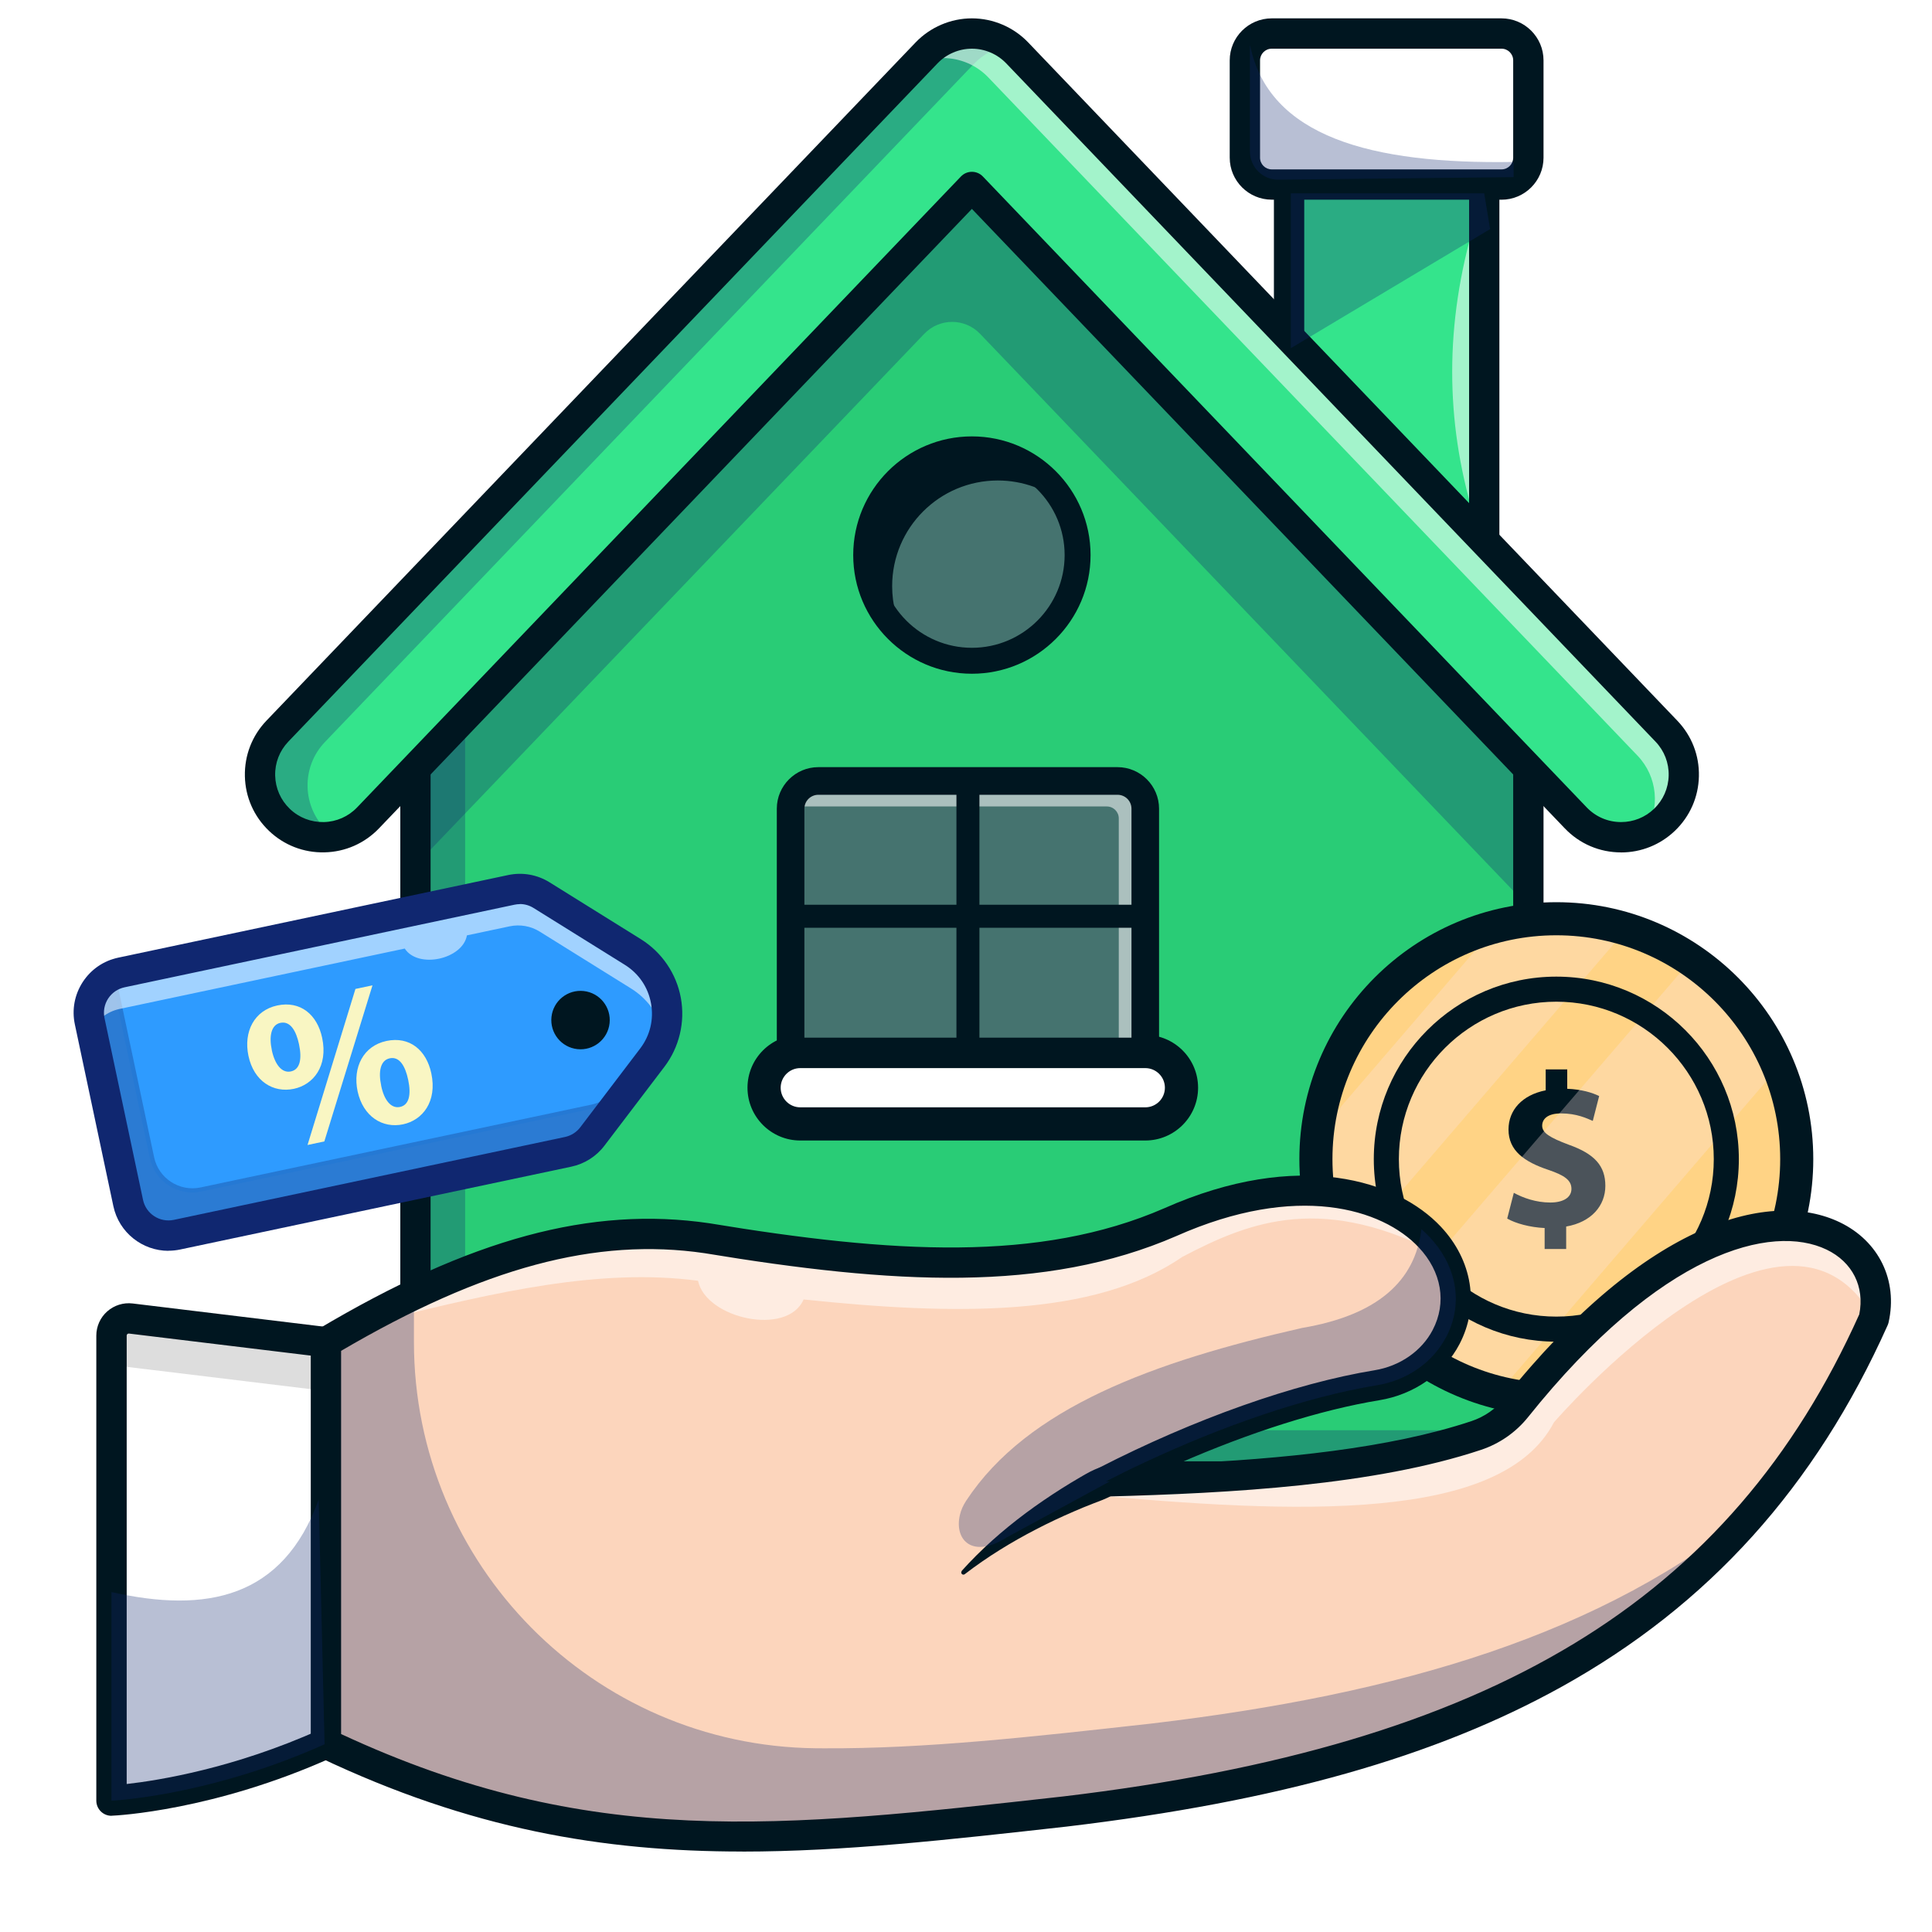 <?xml version="1.0" encoding="UTF-8"?>
<svg id="Layer_1" data-name="Layer 1" xmlns="http://www.w3.org/2000/svg" xmlns:xlink="http://www.w3.org/1999/xlink" viewBox="0 0 400 400">
  <defs>
    <style>
      .cls-1 {
        filter: url(#luminosity-noclip-3);
      }

      .cls-2 {
        filter: url(#luminosity-noclip-5);
      }

      .cls-3 {
        mask: url(#mask);
      }

      .cls-4 {
        filter: url(#luminosity-noclip);
      }

      .cls-5 {
        fill: #f9f6c3;
      }

      .cls-6 {
        fill: #001620;
      }

      .cls-7 {
        fill: #fff;
      }

      .cls-8 {
        fill: #ffd385;
      }

      .cls-9 {
        fill: #fcd5bc;
      }

      .cls-10 {
        fill: #c1c1c1;
      }

      .cls-11 {
        fill: #102770;
      }

      .cls-12 {
        fill: #34e48c;
      }

      .cls-13 {
        fill: #45736f;
      }

      .cls-14 {
        fill: #29cc76;
      }

      .cls-15 {
        fill: #262f6a;
      }

      .cls-16 {
        fill: url(#linear-gradient-5);
      }

      .cls-16, .cls-17, .cls-18 {
        mix-blend-mode: multiply;
      }

      .cls-17 {
        fill: url(#linear-gradient-3);
      }

      .cls-19, .cls-20, .cls-21 {
        opacity: .3;
      }

      .cls-22, .cls-23, .cls-24 {
        opacity: .55;
      }

      .cls-18 {
        fill: url(#linear-gradient);
      }

      .cls-25 {
        fill: #2e9bff;
        stroke: #001620;
        stroke-miterlimit: 10;
        stroke-width: 3px;
      }

      .cls-20 {
        fill: url(#linear-gradient-6);
      }

      .cls-23 {
        fill: url(#linear-gradient-4);
      }

      .cls-24 {
        fill: url(#linear-gradient-2);
      }

      .cls-26 {
        mask: url(#mask-3);
      }

      .cls-27 {
        mask: url(#mask-2);
      }

      .cls-28 {
        mask: url(#mask-5);
      }

      .cls-29 {
        mask: url(#mask-4);
      }

      .cls-30 {
        mask: url(#mask-1);
      }

      .cls-21 {
        fill: #fce5e5;
      }
    </style>
    <filter id="luminosity-noclip" x="163.68" y="161.69" width="37.01" height="45.77" color-interpolation-filters="sRGB" filterUnits="userSpaceOnUse">
      <feFlood flood-color="#fff" result="bg"/>
      <feBlend in="SourceGraphic" in2="bg"/>
    </filter>
    <filter id="luminosity-noclip-2" x="163.68" y="-8392" width="37.01" height="32766" color-interpolation-filters="sRGB" filterUnits="userSpaceOnUse">
      <feFlood flood-color="#fff" result="bg"/>
      <feBlend in="SourceGraphic" in2="bg"/>
    </filter>
    <mask id="mask-1" x="163.68" y="-8392" width="37.01" height="32766" maskUnits="userSpaceOnUse"/>
    <linearGradient id="linear-gradient" x1="200.34" y1="151.56" x2="162.5" y2="197.65" gradientUnits="userSpaceOnUse">
      <stop offset="0" stop-color="#fff"/>
      <stop offset="1" stop-color="#000"/>
    </linearGradient>
    <mask id="mask" x="163.68" y="161.69" width="37.01" height="45.77" maskUnits="userSpaceOnUse">
      <g class="cls-4">
        <g class="cls-30">
          <polygon class="cls-18" points="200.7 161.69 163.68 207.46 163.68 185.33 182.79 161.69 200.7 161.69"/>
        </g>
      </g>
    </mask>
    <linearGradient id="linear-gradient-2" x1="200.34" y1="151.56" x2="162.5" y2="197.65" gradientUnits="userSpaceOnUse">
      <stop offset="0" stop-color="#fff"/>
      <stop offset="1" stop-color="#f1f2f2"/>
    </linearGradient>
    <filter id="luminosity-noclip-3" x="166.91" y="161.69" width="70.2" height="56.02" color-interpolation-filters="sRGB" filterUnits="userSpaceOnUse">
      <feFlood flood-color="#fff" result="bg"/>
      <feBlend in="SourceGraphic" in2="bg"/>
    </filter>
    <filter id="luminosity-noclip-4" x="166.91" y="-8392" width="70.2" height="32766" color-interpolation-filters="sRGB" filterUnits="userSpaceOnUse">
      <feFlood flood-color="#fff" result="bg"/>
      <feBlend in="SourceGraphic" in2="bg"/>
    </filter>
    <mask id="mask-3" x="166.91" y="-8392" width="70.2" height="32766" maskUnits="userSpaceOnUse"/>
    <linearGradient id="linear-gradient-3" x1="249.48" y1="136.2" x2="181.03" y2="218.07" xlink:href="#linear-gradient"/>
    <mask id="mask-2" x="166.91" y="161.69" width="70.2" height="56.02" maskUnits="userSpaceOnUse">
      <g class="cls-1">
        <g class="cls-26">
          <path class="cls-17" d="m237.12,167.43v1l-39.85,49.27h-30.35l45.31-56.02h19.15c3.16,0,5.74,2.56,5.74,5.74Z"/>
        </g>
      </g>
    </mask>
    <linearGradient id="linear-gradient-4" x1="249.48" y1="136.2" x2="181.03" y2="218.07" xlink:href="#linear-gradient-2"/>
    <filter id="luminosity-noclip-5" x="111.2" y="231.27" width="127.56" height="66.51" color-interpolation-filters="sRGB" filterUnits="userSpaceOnUse">
      <feFlood flood-color="#fff" result="bg"/>
      <feBlend in="SourceGraphic" in2="bg"/>
    </filter>
    <filter id="luminosity-noclip-6" x="111.2" y="-8392" width="127.56" height="32766" color-interpolation-filters="sRGB" filterUnits="userSpaceOnUse">
      <feFlood flood-color="#fff" result="bg"/>
      <feBlend in="SourceGraphic" in2="bg"/>
    </filter>
    <mask id="mask-5" x="111.2" y="-8392" width="127.56" height="32766" maskUnits="userSpaceOnUse"/>
    <linearGradient id="linear-gradient-5" x1="190.14" y1="216.06" x2="159.81" y2="312.99" xlink:href="#linear-gradient"/>
    <mask id="mask-4" x="111.2" y="231.27" width="127.56" height="66.51" maskUnits="userSpaceOnUse">
      <g class="cls-2">
        <g class="cls-28">
          <polyline class="cls-16" points="238.75 231.27 188.65 297.78 111.2 297.78 161.31 231.27"/>
        </g>
      </g>
    </mask>
    <linearGradient id="linear-gradient-6" x1="190.14" y1="216.06" x2="159.81" y2="312.99" gradientUnits="userSpaceOnUse">
      <stop offset="0" stop-color="#262f6a"/>
      <stop offset="1" stop-color="#83a0d3"/>
    </linearGradient>
  </defs>
  <g>
    <rect class="cls-12" x="266.88" y="14.48" width="40.4" height="119.45"/>
    <g class="cls-22">
      <path class="cls-7" d="m305.26,46.2c-6.16,20.82-6.03,40.9-.22,60.31l.22-60.31Z"/>
    </g>
    <path class="cls-6" d="m307.29,137.06h-40.4c-1.73,0-3.14-1.41-3.14-3.14V14.48c0-1.73,1.41-3.14,3.14-3.14h40.4c1.73,0,3.14,1.41,3.14,3.14v119.45c0,1.73-1.41,3.14-3.14,3.14Zm-37.26-6.28h34.13V17.61h-34.13v113.17Z"/>
    <rect class="cls-7" x="257.74" y="6.94" width="58.68" height="31.26" rx="3.61" ry="3.61"/>
    <g class="cls-22">
      <path class="cls-7" d="m315.81,13.12v20.15c0,2.66-1.87,4.89-4.38,5.42V14.73c0-1.54-1.25-2.79-2.79-2.79h-51.38c.54-2.5,2.75-4.38,5.43-4.38h47.56c3.08,0,5.56,2.49,5.56,5.56Z"/>
    </g>
    <path class="cls-6" d="m310.87,41.34h-47.57c-4.79,0-8.7-3.9-8.7-8.7V12.5c0-4.79,3.9-8.7,8.7-8.7h47.57c4.79,0,8.7,3.9,8.7,8.7v20.15c0,4.79-3.9,8.7-8.7,8.7Zm-47.57-31.26c-1.33,0-2.42,1.08-2.42,2.42v20.15c0,1.33,1.08,2.42,2.42,2.42h47.57c1.33,0,2.42-1.08,2.42-2.42V12.5c0-1.33-1.08-2.42-2.42-2.42h-47.57Z"/>
    <path class="cls-14" d="m316.43,156.15v137.96c0,6.39-5.18,11.58-11.59,11.58H97.59c-6.39,0-11.58-5.18-11.58-11.58v-143.36l101.91-112.9c2.17-1.52,4.77-2.36,7.46-2.36,3.54,0,6.93,1.45,9.38,4.01l111.66,116.65Z"/>
    <g class="cls-19">
      <path class="cls-11" d="m318.18,151.96v37.57l-115.27-120.42c-3.15-3.29-8.4-3.29-11.55,0l-103.6,108.24v-30.8l101.91-112.9c2.17-1.52,4.77-2.36,7.46-2.36,3.54,0,6.93,1.45,9.38,4.01l111.66,116.65Z"/>
    </g>
    <g class="cls-19">
      <path class="cls-11" d="m316.26,296.06c-.92,5.46-5.69,9.62-11.42,9.62H97.59c-6.39,0-11.58-5.18-11.58-11.58v-143.36L201.22,23.13l.83.91-105.75,117.13v143.36c0,6.39,5.19,11.59,11.59,11.59h207.25c.39,0,.76-.02,1.13-.06Z"/>
    </g>
    <path class="cls-6" d="m304.84,308.82H97.6c-8.12,0-14.72-6.6-14.72-14.72v-143.36c0-.78.29-1.53.81-2.1L198.89,21.02c.6-.66,1.44-1.04,2.33-1.04s1.73.38,2.33,1.04l115.21,127.61c.52.58.81,1.33.81,2.1v143.36c0,8.12-6.61,14.72-14.72,14.72ZM89.15,151.95v142.15c0,4.66,3.79,8.45,8.45,8.45h207.24c4.66,0,8.45-3.79,8.45-8.45v-142.15L201.22,27.81l-112.07,124.13Z"/>
    <path class="cls-12" d="m335.62,173.34c-3.42,0-6.83-1.34-9.39-4.01L201.22,38.71l-125.02,130.62c-4.96,5.18-13.18,5.36-18.36.4-5.18-4.96-5.36-13.18-.4-18.36L191.84,10.95c2.45-2.56,5.84-4.01,9.38-4.01s6.93,1.45,9.38,4.01l134.4,140.42c4.96,5.18,4.78,13.4-.4,18.36-2.52,2.41-5.75,3.61-8.98,3.61Z"/>
    <g class="cls-19">
      <path class="cls-11" d="m67.28,153.62c-4.96,5.17-4.78,13.4.4,18.36.45.43.91.82,1.4,1.16-3.94.7-8.13-.42-11.25-3.4-5.18-4.96-5.36-13.18-.4-18.36L191.83,10.95c2.45-2.56,5.84-4.01,9.38-4.01,2.74,0,5.39.87,7.58,2.45-2.7.48-5.19,1.8-7.12,3.8L67.28,153.62Z"/>
    </g>
    <g class="cls-22">
      <path class="cls-7" d="m344.6,169.73c-1.18,1.14-2.52,2-3.95,2.59,3.09-4.91,2.57-11.49-1.62-15.87L204.62,16.03c-2.45-2.56-5.84-4.01-9.38-4.01-2,0-3.94.46-5.7,1.32l2.29-2.39c2.45-2.56,5.84-4.01,9.38-4.01s6.93,1.45,9.38,4.01l134.4,140.43c4.96,5.17,4.78,13.4-.4,18.36Z"/>
    </g>
    <path class="cls-6" d="m335.62,176.48c-4.44,0-8.58-1.77-11.65-4.98L201.22,43.25l-122.75,128.25c-2.98,3.11-6.99,4.88-11.3,4.97-4.29.1-8.39-1.49-11.5-4.47-3.11-2.98-4.88-6.99-4.97-11.3-.09-4.31,1.49-8.39,4.47-11.5L189.57,8.78c3.03-3.16,7.27-4.98,11.65-4.98s8.62,1.81,11.65,4.98l134.4,140.43c2.98,3.11,4.57,7.2,4.47,11.5-.09,4.31-1.86,8.32-4.97,11.3-3.02,2.89-6.98,4.48-11.15,4.48ZM201.22,35.57c.86,0,1.68.35,2.27.97l125.02,130.62c1.88,1.96,4.4,3.04,7.12,3.04,2.55,0,4.97-.97,6.81-2.73,1.9-1.82,2.98-4.27,3.04-6.9.06-2.63-.91-5.13-2.73-7.03L208.33,13.12c-1.85-1.93-4.44-3.04-7.11-3.04s-5.27,1.11-7.12,3.04L59.7,153.54c-1.82,1.9-2.79,4.4-2.73,7.03.06,2.63,1.14,5.08,3.04,6.9,1.9,1.82,4.39,2.78,7.03,2.73,2.63-.06,5.08-1.14,6.9-3.04L198.95,36.54c.59-.62,1.41-.97,2.27-.97Z"/>
    <g class="cls-19">
      <polygon class="cls-11" points="308.51 47.43 267.25 72.09 267.25 40.03 307.29 40.03 308.51 47.43"/>
    </g>
    <g class="cls-19">
      <path class="cls-11" d="m258.79,9.27c3.83,19.04,25.13,24.76,54.58,24.26v3.14l-48.68.53c-3.25.04-5.9-2.59-5.9-5.84V9.27Z"/>
    </g>
    <g>
      <circle class="cls-13" cx="201.22" cy="114.92" r="21.88"/>
      <path class="cls-6" d="m184.71,121.36c0-12.09,9.8-21.88,21.88-21.88,5.24,0,10.05,1.85,13.82,4.92-3.72-6.77-10.92-11.37-19.19-11.37-12.09,0-21.88,9.8-21.88,21.88,0,6.84,3.14,12.95,8.06,16.96-1.71-3.12-2.69-6.7-2.69-10.52Z"/>
      <path class="cls-6" d="m201.22,139.49c-13.55,0-24.57-11.02-24.57-24.57s11.02-24.57,24.57-24.57,24.57,11.02,24.57,24.57-11.02,24.57-24.57,24.57Zm0-43.77c-10.59,0-19.2,8.61-19.2,19.2s8.61,19.2,19.2,19.2,19.2-8.61,19.2-19.2-8.61-19.2-19.2-19.2Z"/>
    </g>
    <rect class="cls-7" x="158.19" y="217.7" width="86.42" height="14.99" rx="4.87" ry="4.87"/>
    <path class="cls-6" d="m237.12,236.13h-71.43c-6.03,0-10.93-4.9-10.93-10.93s4.9-10.93,10.93-10.93h71.43c6.03,0,10.93,4.9,10.93,10.93s-4.9,10.93-10.93,10.93Zm-71.43-14.99c-2.24,0-4.06,1.82-4.06,4.06s1.82,4.06,4.06,4.06h71.43c2.24,0,4.06-1.82,4.06-4.06s-1.82-4.06-4.06-4.06h-71.43Z"/>
    <path class="cls-13" d="m237.12,167.43v50.28h-73.44v-50.28c0-3.18,2.57-5.74,5.75-5.74h61.95c3.16,0,5.74,2.56,5.74,5.74Z"/>
    <g class="cls-3">
      <polygon class="cls-24" points="200.7 161.69 163.68 207.46 163.68 185.33 182.79 161.69 200.7 161.69"/>
    </g>
    <g class="cls-27">
      <path class="cls-23" d="m237.12,167.43v1l-39.85,49.27h-30.35l45.31-56.02h19.15c3.16,0,5.74,2.56,5.74,5.74Z"/>
    </g>
    <g class="cls-22">
      <path class="cls-7" d="m237.12,167.43v50.28h-5.49v-48.28c0-1.36-1.11-2.46-2.48-2.46h-65.44c.23-2.96,2.7-5.27,5.72-5.27h61.95c3.16,0,5.74,2.56,5.74,5.74Z"/>
    </g>
    <path class="cls-6" d="m237.12,220.56h-73.43c-1.58,0-2.86-1.28-2.86-2.86v-50.27c0-4.74,3.86-8.6,8.6-8.6h61.94c4.74,0,8.6,3.86,8.6,8.6v50.27c0,1.58-1.28,2.86-2.86,2.86Zm-70.57-5.72h67.71v-47.41c0-1.59-1.29-2.88-2.89-2.88h-61.94c-1.59,0-2.89,1.29-2.89,2.88v47.41Z"/>
    <path class="cls-6" d="m200.4,220.08c-1.32,0-2.38-1.07-2.38-2.38v-56.02c0-1.32,1.07-2.38,2.38-2.38s2.38,1.07,2.38,2.38v56.02c0,1.32-1.07,2.38-2.38,2.38Z"/>
    <path class="cls-6" d="m237.12,192.08h-73.43c-1.32,0-2.38-1.07-2.38-2.38s1.07-2.38,2.38-2.38h73.43c1.32,0,2.38,1.07,2.38,2.38s-1.07,2.38-2.38,2.38Z"/>
    <g class="cls-29">
      <polyline class="cls-20" points="238.75 231.27 188.65 297.78 111.2 297.78 161.31 231.27"/>
    </g>
  </g>
  <g>
    <g class="cls-22">
      <path class="cls-7" d="m361.88,270.06c3.87-7.07,6.08-15.2,6.08-23.84,0-27.49-22.28-49.77-49.77-49.77-16.22,0-30.63,7.76-39.71,19.77,8.45-15.49,24.87-26,43.74-26,27.49,0,49.79,22.28,49.79,49.77,0,11.3-3.76,21.72-10.12,30.07Z"/>
    </g>
    <path class="cls-14" d="m368.71,257.79c-7.17,18.7-25.29,31.97-46.5,31.97-27.49,0-49.77-22.28-49.77-49.77,0-10.97,3.55-21.13,9.58-29.36-2.12,5.51-3.27,11.51-3.27,17.78,0,27.49,22.28,49.77,49.77,49.77,16.5,0,31.12-8.03,40.19-20.39Z"/>
    <path class="cls-8" d="m372,239.99c0,27.49-22.3,49.77-49.79,49.77-4.11,0-8.11-.51-11.94-1.45-9.61-2.36-18.12-7.52-24.61-14.55-3.35-3.62-6.17-7.76-8.34-12.25-3.13-6.53-4.88-13.82-4.88-21.53,0-1.73.08-3.44.25-5.12,2.13-20.88,17.18-37.93,37.02-43.06,4-1.04,8.18-1.59,12.5-1.59,5.05,0,9.93.76,14.54,2.16,4.8,1.46,9.3,3.63,13.37,6.4,8,5.42,14.33,13.11,18.09,22.14,2.44,5.87,3.79,12.32,3.79,19.07Z"/>
    <circle class="cls-8" cx="322.22" cy="239.99" r="35.2"/>
    <path class="cls-6" d="m319.8,258.58v-4.33c-3.05-.14-6.02-.96-7.75-1.96l1.37-5.33c1.91,1.05,4.6,2.01,7.56,2.01,2.6,0,4.37-1,4.37-2.82s-1.46-2.82-4.83-3.96c-4.88-1.64-8.2-3.92-8.2-8.34,0-4.01,2.82-7.15,7.7-8.11v-4.33h4.46v4.01c3.05.14,5.1.78,6.61,1.5l-1.32,5.15c-1.19-.5-3.28-1.55-6.56-1.55-2.96,0-3.92,1.28-3.92,2.55,0,1.5,1.6,2.46,5.47,3.92,5.42,1.91,7.61,4.42,7.61,8.52s-2.87,7.52-8.11,8.43v4.65h-4.46Z"/>
    <path class="cls-21" d="m336.75,192.38l-59.43,69.14c-3.13-6.53-4.88-13.82-4.88-21.53,0-1.73.08-3.44.25-5.12l37.02-43.06c4-1.04,8.18-1.59,12.5-1.59,5.05,0,9.93.76,14.54,2.16Z"/>
    <path class="cls-21" d="m368.21,220.92l-57.94,67.4c-9.61-2.36-18.12-7.52-24.61-14.55l64.46-74.99c8,5.42,14.33,13.11,18.09,22.14Z"/>
    <path class="cls-6" d="m322.22,293.19c-29.33,0-53.2-23.86-53.2-53.2s23.86-53.2,53.2-53.2,53.2,23.86,53.2,53.2-23.86,53.2-53.2,53.2Zm0-99.55c-25.56,0-46.35,20.79-46.35,46.35s20.79,46.35,46.35,46.35,46.35-20.79,46.35-46.35-20.79-46.35-46.35-46.35Z"/>
    <path class="cls-6" d="m322.22,277.78c-20.84,0-37.79-16.95-37.79-37.79s16.95-37.79,37.79-37.79,37.79,16.95,37.79,37.79-16.95,37.79-37.79,37.79Zm0-70.39c-17.98,0-32.6,14.63-32.6,32.6s14.63,32.6,32.6,32.6,32.6-14.63,32.6-32.6-14.63-32.6-32.6-32.6Z"/>
  </g>
  <g>
    <g>
      <path class="cls-25" d="m117.63,238.49l-80.98,17.15c-4.61.98-9.13-1.97-10.11-6.57l-7.97-37.62c-.98-4.61,1.97-9.13,6.57-10.11l80.73-17.1c2.15-.46,4.4-.06,6.27,1.1l18.9,11.77c7.52,4.68,9.38,14.82,4.02,21.87l-12.41,16.32c-1.24,1.63-3.02,2.76-5.02,3.18Z"/>
      <path class="cls-6" d="m34.88,258.64c-5.24,0-9.96-3.66-11.09-8.99l-7.97-37.63c-.63-2.96-.06-5.99,1.59-8.53,1.65-2.54,4.19-4.28,7.15-4.91l80.73-17.1c2.88-.61,5.84-.09,8.34,1.47l18.9,11.77c4.25,2.65,7.21,6.99,8.12,11.92.91,4.93-.31,10.04-3.35,14.03l-12.41,16.32c-1.64,2.16-4.01,3.67-6.67,4.23l-80.98,17.16c-.79.17-1.58.25-2.35.25Zm72.76-71.78c-.4,0-.8.04-1.19.13l-80.73,17.1c-1.49.32-2.77,1.19-3.61,2.47-.83,1.28-1.12,2.81-.8,4.3l7.97,37.63c.65,3.08,3.69,5.06,6.77,4.41l80.98-17.16h0c1.34-.28,2.53-1.04,3.36-2.13l12.41-16.32c2.11-2.77,2.92-6.19,2.29-9.62-.63-3.43-2.61-6.33-5.56-8.17l-18.9-11.77c-.92-.57-1.96-.87-3.01-.87Z"/>
    </g>
    <g class="cls-19">
      <path class="cls-15" d="m137.93,212.32c-.38,2.34-1.32,4.64-2.87,6.67l-12.41,16.32c-1.24,1.62-3.02,2.75-5.02,3.17l-80.98,17.16c-4.61.98-9.13-1.96-10.11-6.57l-7.97-37.62c-.85-4.01,1.28-7.97,4.9-9.56,0,.06.03.13.04.19l7.97,37.62c.98,4.6,5.5,7.54,10.11,6.57l80.98-17.16c2-.42,3.78-1.55,5.02-3.18l10.35-13.61Z"/>
      <path class="cls-11" d="m34.86,256.27c-1.71,0-3.39-.49-4.86-1.45-2-1.3-3.38-3.31-3.88-5.66l-7.97-37.62c-.88-4.13,1.29-8.35,5.15-10.05l.52-.23.08.57c.02.11.03.15.04.19l7.97,37.59c.93,4.36,5.23,7.15,9.6,6.24l80.98-17.16c1.9-.4,3.59-1.47,4.77-3.02l11.4-14.99-.27,1.71c-.4,2.48-1.42,4.86-2.95,6.87l-12.41,16.32c-1.3,1.71-3.18,2.89-5.28,3.34l-80.98,17.16c-.63.13-1.25.2-1.88.2Zm-11.71-53.75c-3.18,1.66-4.92,5.29-4.16,8.84l7.97,37.62c.45,2.12,1.69,3.93,3.5,5.11,1.81,1.18,3.98,1.58,6.09,1.13l80.98-17.16c1.9-.4,3.59-1.47,4.77-3.01l12.41-16.32c1.04-1.37,1.83-2.91,2.33-4.54l-9.13,12c-1.3,1.71-3.17,2.9-5.28,3.34l-80.98,17.16c-4.83,1.02-9.59-2.08-10.62-6.91l-7.9-37.27Z"/>
    </g>
    <g class="cls-22">
      <path class="cls-7" d="m137.12,213.12c-1-3.38-3.2-6.43-6.46-8.46l-18.9-11.77c-1.87-1.17-4.12-1.56-6.27-1.1l-8.82,1.87c-.87,4.95-10.12,6.98-12.87,2.73l-59.04,12.5c-2.68.57-4.8,2.34-5.9,4.63l-.67-3.18c-.98-4.6,1.97-9.13,6.57-10.11l80.73-17.09c2.15-.46,4.4-.06,6.27,1.1l18.9,11.77c5.96,3.7,8.36,10.82,6.46,17.12Z"/>
    </g>
    <path class="cls-11" d="m34.88,258.97c-5.39,0-10.25-3.77-11.41-9.25l-7.97-37.62c-.65-3.05-.07-6.16,1.63-8.78,1.7-2.61,4.31-4.41,7.36-5.05l80.72-17.1c2.96-.63,6.01-.09,8.58,1.51l18.9,11.77c4.33,2.7,7.35,7.12,8.27,12.14.92,5.02-.32,10.23-3.41,14.29l-12.41,16.32c-1.69,2.23-4.13,3.77-6.87,4.35l-80.98,17.15c-.81.17-1.62.25-2.42.25Zm72.76-71.78c-.37,0-.75.04-1.12.12l-80.73,17.1c-1.41.3-2.61,1.13-3.4,2.33-.78,1.21-1.05,2.65-.75,4.05l7.97,37.62c.61,2.91,3.48,4.76,6.38,4.15l80.98-17.16s0,0,0,0c1.26-.27,2.39-.98,3.17-2.01l12.41-16.32c2.05-2.7,2.84-6.02,2.23-9.36-.61-3.33-2.54-6.16-5.41-7.95l-18.9-11.77c-.86-.54-1.84-.82-2.84-.82Z"/>
    <path class="cls-5" d="m66.7,214.88c1.24,5.85-1.81,9.69-5.86,10.55-4.26.9-8.29-1.57-9.4-6.82-1.06-4.99,1.2-9.42,5.97-10.44,4.82-1.02,8.28,1.93,9.29,6.71Zm-10.43,2.53c.62,2.93,2.06,4.82,3.95,4.42,1.85-.39,2.35-2.48,1.69-5.62-.6-2.84-1.84-4.87-3.86-4.44-1.94.41-2.37,2.84-1.77,5.64Zm7.4,19.65l9.92-32.31,3.53-.75-9.97,32.32-3.49.74Zm25.63-14.83c1.24,5.85-1.81,9.69-5.86,10.55-4.22.89-8.25-1.58-9.4-6.82-1.06-4.99,1.2-9.42,5.97-10.44,4.82-1.02,8.28,1.93,9.29,6.71Zm-10.39,2.52c.58,2.93,2.01,4.83,3.91,4.43,1.85-.39,2.35-2.48,1.69-5.62-.6-2.84-1.8-4.88-3.82-4.45-1.98.42-2.37,2.84-1.77,5.64Z"/>
    <circle class="cls-6" cx="120.2" cy="211.19" r="6.05" transform="translate(-102.98 307.34) rotate(-83.66)"/>
  </g>
  <g>
    <path class="cls-7" d="m67.48,277.89v83.11c-.09.04-.19.08-.28.13-24.09,10.8-44.12,11.68-44.12,11.68v-96.27c0-2.14,1.87-3.8,4-3.54l40.39,4.9Z"/>
    <g class="cls-22">
      <path class="cls-10" d="m67.48,277.89v83.11c-.5.22-1,.45-1.5.66v-73.85l-40.39-4.9c-.92-.12-1.8.13-2.5.64v-7.02c0-2.14,1.87-3.8,4-3.54l40.39,4.9Z"/>
    </g>
    <path class="cls-9" d="m387.95,273.11c-30.88,68.99-89.69,92.67-167.43,101.94-25.22,2.82-47.17,5.27-68.22,5.17-28.06-.13-54.49-4.81-84.83-19.21v-83.11c4.85-2.88,9.72-5.6,14.61-8.06,1.62-.82,3.25-1.61,4.88-2.38,19.32-9.07,39-14.08,59.43-11.09,39.5,6.53,69.59,8.11,95.87-3.32,23.69-10.51,42.41-7,52.02,1.41.92.82,1.77,1.67,2.52,2.56.87,1.03,1.62,2.11,2.25,3.23,2.91,5.14,3.21,11.08.34,16.58-2.83,5.43-8.28,9-14.32,9.98-14.81,2.42-32.2,8.52-48.07,15.96-2.74,1.27-5.44,2.6-8.06,3.95.16,0,.32,0,.48,0,.12,0,.22,0,.34,0,1.43-.04,2.86-.08,4.28-.13,27.13-.85,52.44-2.97,71.59-9.35,3.26-1.09,6.13-3.08,8.29-5.76,44.34-55.42,78.62-38.78,74.03-18.34Z"/>
    <g class="cls-22">
      <path class="cls-7" d="m299.06,260.24c-24.92-13.34-40.04-7.5-54.3,0-18.23,12.55-47.16,12.07-78.38,8.8-3.37,7.71-20.23,3.96-21.86-3.87-20.48-2.71-42.18,2.48-63.89,7.78,0,0,.58-1.25,1.45-3.14,1.62-.82,3.25-1.61,4.88-2.38,19.32-9.07,39-14.08,59.43-11.09,39.5,6.53,69.59,8.11,95.87-3.32,23.69-10.51,42.41-7,52.02,1.41.92.82,1.77,1.67,2.52,2.56.87,1.03,1.62,2.11,2.25,3.23Z"/>
    </g>
    <g class="cls-22">
      <path class="cls-7" d="m387.95,273.11c-18.54-33.93-66.22,21.37-66.22,21.37-10.83,20.69-52.65,19.1-98.22,14.8,0,0,4.18-1.08,10.54-2.72,27.13-.85,52.44-2.97,71.59-9.35,3.26-1.09,6.13-3.08,8.29-5.76,44.34-55.42,78.62-38.78,74.03-18.34Z"/>
    </g>
    <g class="cls-19">
      <path class="cls-11" d="m364.12,311.78c-33.34,39.87-82.65,56-143.61,63.26-25.22,2.82-47.17,5.27-68.22,5.17-28.06-.13-54.49-4.81-84.83-19.21v-83.11c6.05-3.6,12.13-6.92,18.24-9.84v9.79c0,46.08,37.08,83.61,83.16,84.12.56,0,1.11.01,1.67.01,21.04.11,43-2.35,68.22-5.17,50.65-6.04,93.27-18.2,125.36-45.02Z"/>
    </g>
    <g>
      <path class="cls-6" d="m67.48,361c1.86.88,3.7,1.73,5.53,2.55-1.83-.82-3.68-1.66-5.53-2.55Z"/>
      <path class="cls-6" d="m72.83,363.95c-2.11-.94-3.87-1.75-5.54-2.55l.37-.78c1.9.9,3.76,1.75,5.52,2.54l-.35.79Z"/>
    </g>
    <path class="cls-6" d="m153.69,383.34c-28.91,0-56.28-4.64-87.56-19.5-1.09-.52-1.79-1.62-1.79-2.84v-83.11c0-1.11.58-2.13,1.53-2.7,31.55-18.76,56.53-25.52,80.98-21.93,37.88,6.26,68.36,8.13,94.17-3.09,27.98-12.42,48.35-5.72,57.28,3.79,6.57,6.99,8.05,16.31,3.88,24.31-3.18,6.1-9.39,10.45-16.6,11.63-12.19,2-26.84,6.65-41.64,13.14,21.41-.97,43.63-3.13,60.7-8.81,2.7-.9,5.06-2.54,6.83-4.74,29.74-37.17,55.37-43.19,69.44-36.43,8.09,3.89,12.06,12.03,10.1,20.74-.05.2-.11.4-.2.59-14.97,33.45-37.05,57.93-67.48,74.83-26.19,14.54-58.74,23.74-102.45,28.95-24.57,2.75-46.29,5.18-67.2,5.18Zm-83.08-24.33c51.4,23.89,90.58,19.51,149.55,12.92,88.78-10.58,138.09-40.44,164.78-99.8,1.16-5.72-1.41-10.84-6.76-13.41-11.35-5.45-34.35.36-61.82,34.69-2.53,3.15-5.9,5.49-9.74,6.77-21.92,7.3-51.53,8.98-77.6,9.66-1.45.06-2.76-.94-3.12-2.36-.36-1.42.3-2.9,1.61-3.57,19.72-10.13,40.52-17.5,57.06-20.21,5.27-.86,9.77-3.98,12.05-8.34,2.95-5.65,1.87-12.05-2.89-17.11-7.53-8.02-25.19-13.44-50.18-2.34-27.24,11.84-58.74,9.98-97.66,3.55-22.49-3.3-45.78,2.94-75.27,20.22v79.33Zm317.34-85.9h0,0Z"/>
    <path class="cls-6" d="m199.1,325.25c3.96-4.42,8.46-8.39,13.26-11.97,2.4-1.79,4.89-3.48,7.43-5.09,1.27-.81,2.56-1.58,3.86-2.34,1.3-.76,2.6-1.53,4.04-2,1.65-.55,3.44.35,3.99,2,.48,1.44-.14,2.98-1.39,3.71l-.04.03c-1.24.73-2.61,1.19-3.95,1.71-1.34.52-2.67,1.06-3.99,1.64-2.65,1.14-5.26,2.37-7.82,3.7-5.14,2.66-10.11,5.71-14.75,9.28-.2.15-.48.12-.63-.08-.14-.17-.12-.42.02-.58Z"/>
    <path class="cls-6" d="m23.08,375.94c-.81,0-1.59-.31-2.17-.87-.62-.59-.97-1.41-.97-2.27v-96.27c0-1.92.82-3.75,2.26-5.02,1.44-1.27,3.35-1.87,5.26-1.64l40.4,4.9c1.72.21,2.95,1.77,2.74,3.49-.21,1.72-1.77,2.94-3.49,2.74l-40.4-4.9c-.13-.02-.24.02-.34.1-.1.09-.14.19-.14.32v92.84c6.57-.74,22.23-3.24,39.97-11.23,1.58-.71,3.44,0,4.15,1.57.71,1.58,0,3.44-1.57,4.15-24.48,11.04-44.7,12.04-45.55,12.07-.05,0-.09,0-.14,0Z"/>
    <g class="cls-19">
      <path class="cls-11" d="m299.4,276.82c-2.83,5.43-8.28,9-14.32,9.98-14.81,2.42-32.2,8.52-48.07,15.96-2.74,1.27-5.44,2.6-8.06,3.95.16,0,.32,0,.48,0,.12,0,.22,0,.34,0l-21.37,11.61c-7.01,4.47-10.89.57-9.66-4.68.24-1.05.71-2.03,1.29-2.92,12.72-19.36,38.89-28.79,69.53-35.78,15.67-2.64,23.43-9.72,24.73-20.45.92.82,1.77,1.67,2.52,2.56,4.89,5.78,6.08,13.11,2.59,19.81Z"/>
    </g>
    <g class="cls-19">
      <path class="cls-11" d="m67.2,361.13c-24.09,10.8-44.12,11.68-44.12,11.68v-43.19c19.58,4.42,35.49,1.35,42.9-19.14l1.22,50.65Z"/>
    </g>
  </g>
</svg>